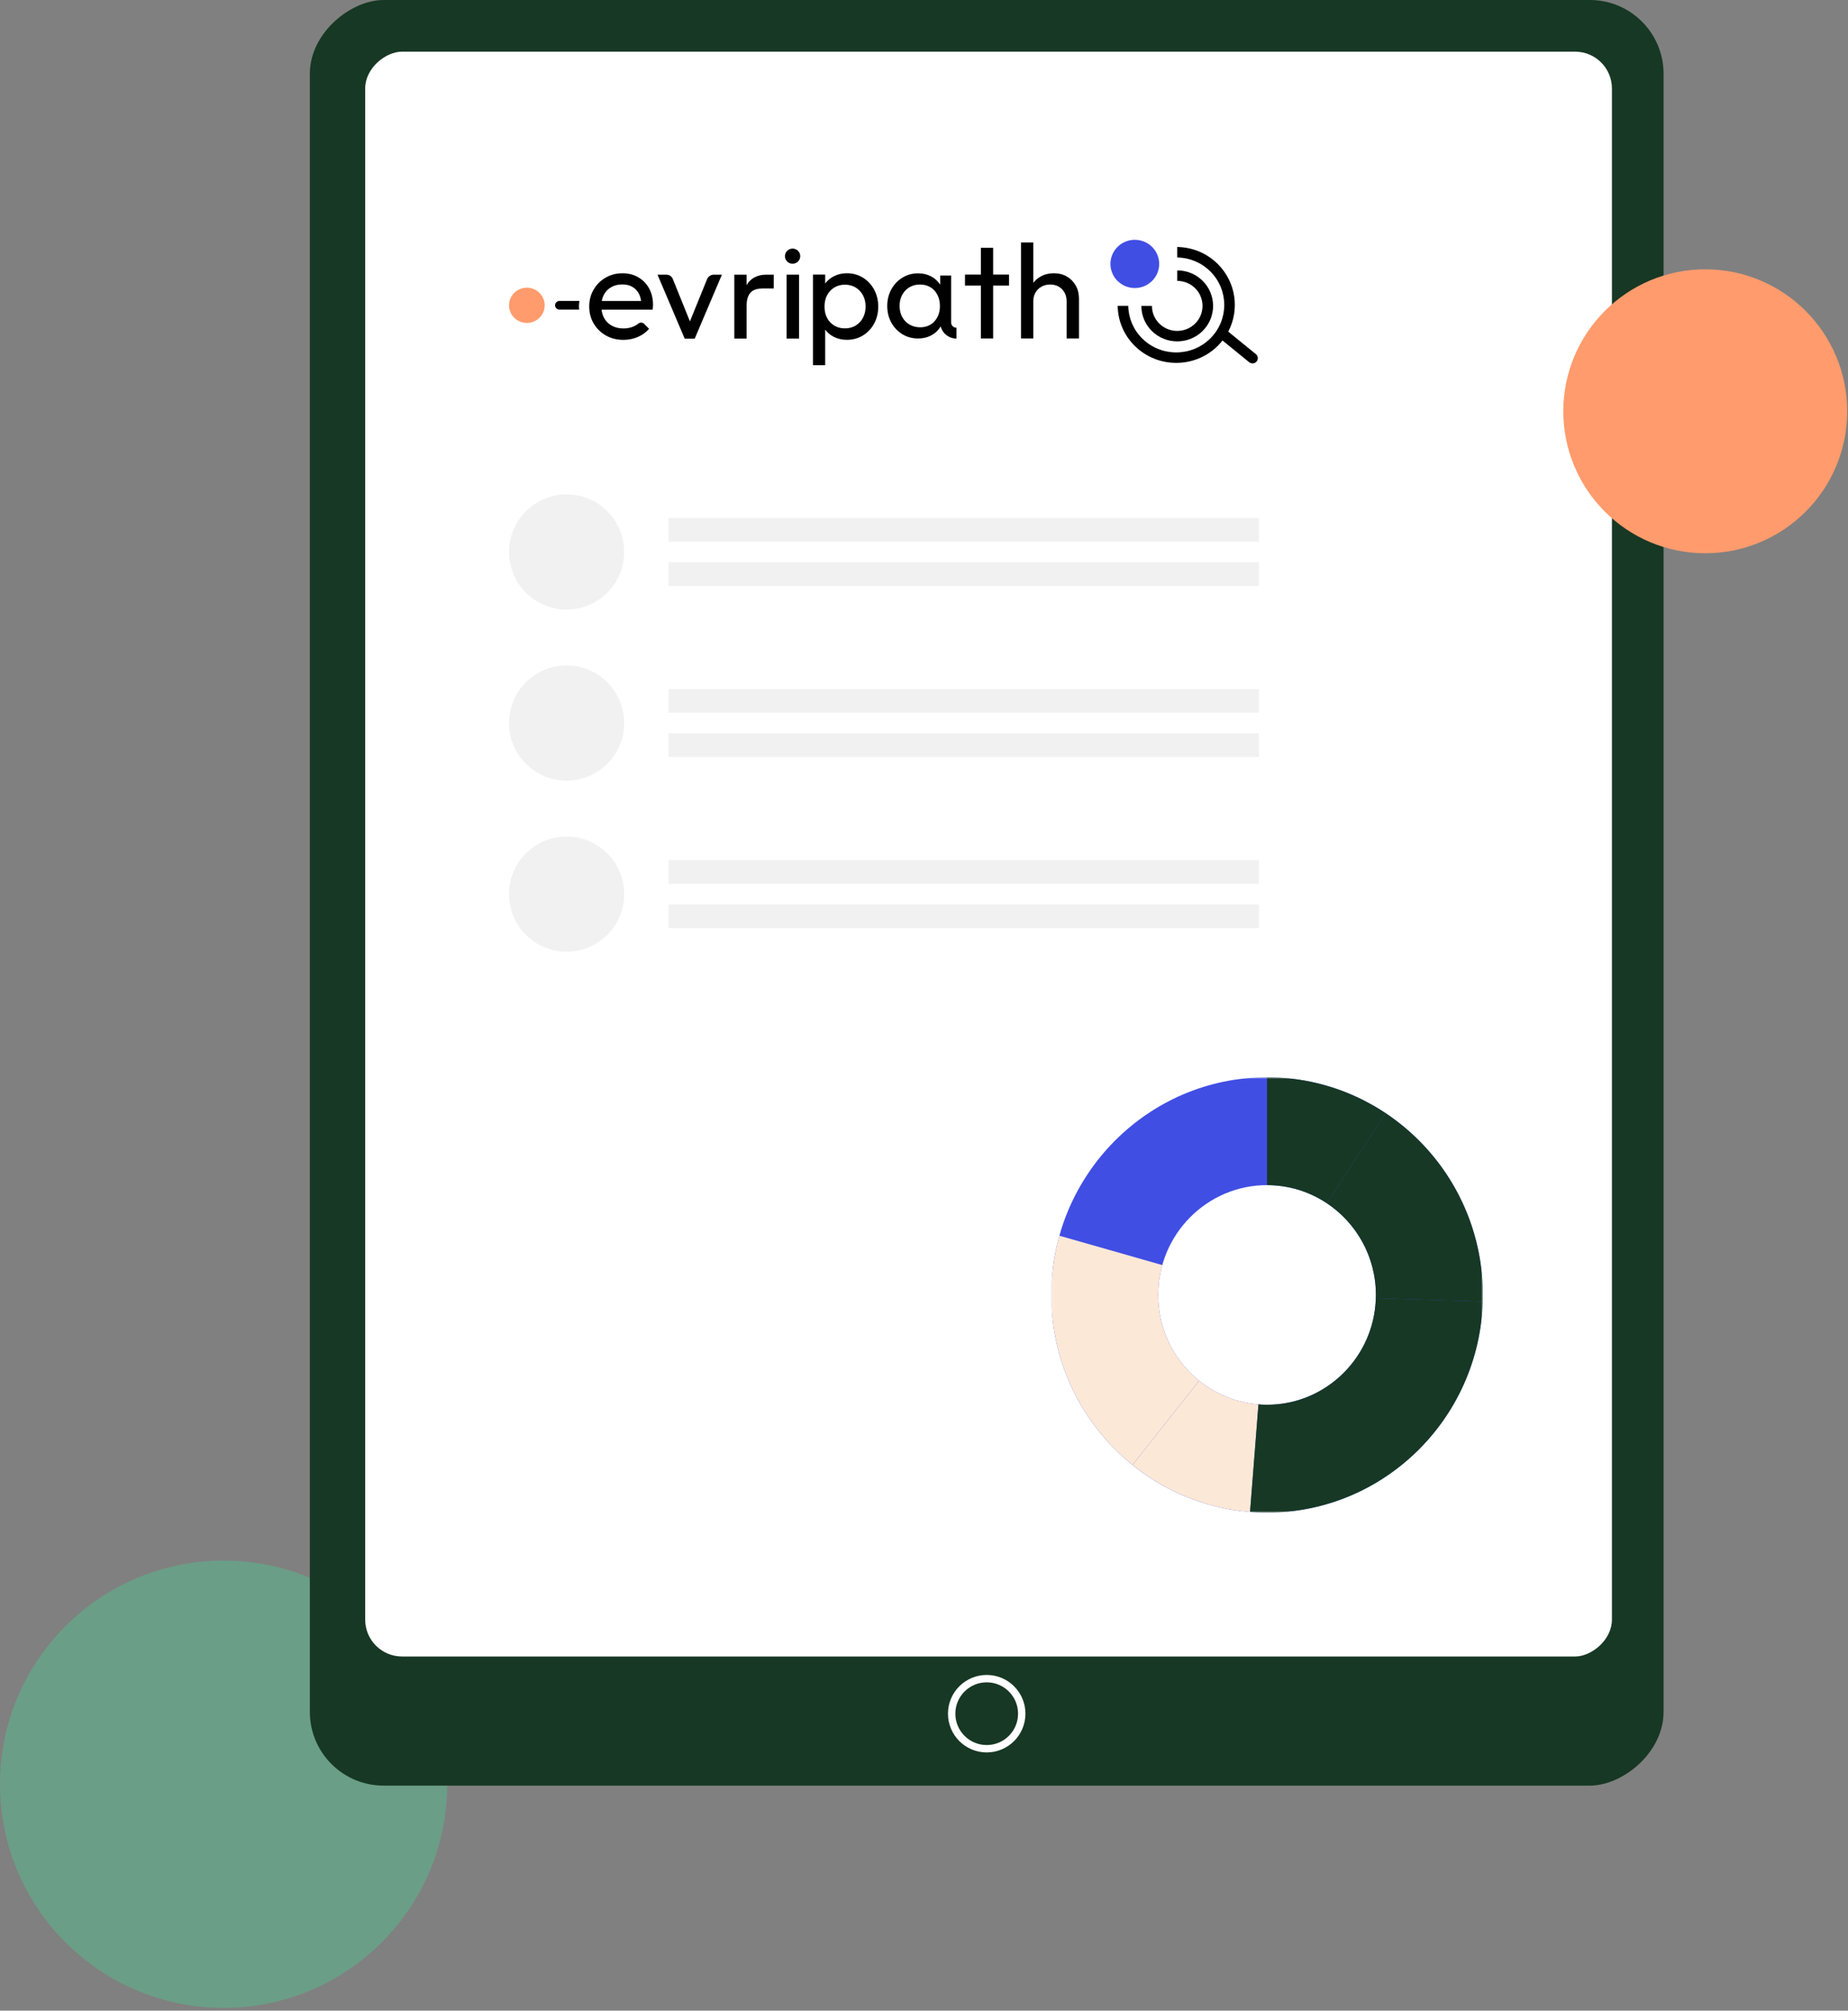 <svg width="501" height="545" viewBox="0 0 501 545" fill="none" xmlns="http://www.w3.org/2000/svg">
<rect x="0" y="0" width="501" height="545" fill="#808080" stroke="none"/>
<circle cx="60.621" cy="483.621" r="60.621" fill="#6B9E87"/>
<rect x="84" y="484" width="484" height="367" rx="20" transform="rotate(-90 84 484)" fill="#173824"/>
<rect x="99" y="449" width="435" height="338" rx="10" transform="rotate(-90 99 449)" fill="white"/>
<g clip-path="url(#clip0_2804_20)">
<mask id="mask0_2804_20" style="mask-type:luminance" maskUnits="userSpaceOnUse" x="285" y="292" width="117" height="118">
<path d="M401.999 292H285V409.999H401.999V292Z" fill="white"/>
</mask>
<g mask="url(#mask0_2804_20)">
<path d="M343.499 321.232C327.224 321.232 313.984 334.586 313.984 350.999C313.984 367.413 327.225 380.767 343.499 380.767C359.774 380.767 373.015 367.413 373.015 350.999C373.015 334.586 359.774 321.232 343.499 321.232ZM343.499 410C311.243 410 285 383.533 285 350.999C285 318.466 311.243 292 343.499 292C375.756 292 401.999 318.466 401.999 350.999C401.999 383.533 375.757 409.999 343.499 409.999" fill="#404EE4"/>
<path d="M313.984 351C313.984 348.193 314.38 345.477 315.103 342.902L287.202 334.945C285.768 340.051 285 345.437 285 351C285 369.628 293.606 386.264 307.016 397.084L325.095 374.248C318.328 368.788 313.983 360.399 313.983 351.001" fill="#FCE8D6"/>
<path d="M338.894 409.818L341.176 380.668C335.122 380.19 329.576 377.865 325.095 374.248L307.016 397.084C315.901 404.254 326.894 408.872 338.894 409.818Z" fill="#FCE8D6"/>
<path d="M372.993 351.9C372.517 367.899 359.475 380.767 343.501 380.767C342.718 380.767 341.945 380.727 341.177 380.667L338.896 409.816C340.415 409.936 341.949 409.999 343.501 409.999C375.165 409.999 401.03 384.495 401.971 352.785L372.993 351.9Z" fill="#173824"/>
<path d="M401.97 352.787C401.988 352.193 401.999 351.598 401.999 351.001C401.999 330.431 391.506 312.29 375.637 301.727L359.712 326.143C367.718 331.472 373.015 340.622 373.015 351.001C373.015 351.303 373.002 351.6 372.992 351.902L401.97 352.787Z" fill="#173824"/>
<path d="M359.713 326.143L375.639 301.727C366.408 295.582 355.361 292 343.499 292V321.232C349.484 321.232 355.055 323.042 359.713 326.143Z" fill="#173824"/>
</g>
</g>
<circle cx="153.61" cy="149.61" r="15.61" fill="#F1F1F2"/>
<rect x="181.228" y="140.404" width="160.1" height="6.404" fill="#F1F1F2"/>
<rect x="181.228" y="152.411" width="160.1" height="6.404" fill="#F1F1F2"/>
<circle cx="153.61" cy="195.982" r="15.61" fill="#F1F1F2"/>
<rect x="181.228" y="186.777" width="160.1" height="6.404" fill="#F1F1F2"/>
<rect x="181.228" y="198.784" width="160.1" height="6.404" fill="#F1F1F2"/>
<circle cx="153.61" cy="242.355" r="15.61" fill="#F1F1F2"/>
<rect x="181.228" y="233.15" width="160.1" height="6.404" fill="#F1F1F2"/>
<rect x="181.228" y="245.157" width="160.1" height="6.404" fill="#F1F1F2"/>
<circle cx="267.5" cy="464.5" r="9.5" stroke="white" stroke-width="2"/>
<circle cx="462.302" cy="111.481" r="38.481" fill="#FF9B6C"/>
<g clip-path="url(#clip1_2804_20)">
<path d="M142.83 87.535C145.498 87.535 147.661 85.396 147.661 82.758C147.661 80.12 145.498 77.982 142.83 77.982C140.163 77.982 138 80.12 138 82.758C138 85.396 140.163 87.535 142.83 87.535Z" fill="#FF9B6C"/>
<path d="M257.854 87.406V74.678H254.884V77.157C254.873 77.14 254.864 77.121 254.853 77.105C254.229 76.165 253.405 75.427 252.383 74.894C251.36 74.359 250.2 74.091 248.904 74.091C247.318 74.091 245.892 74.482 244.629 75.269C243.366 76.053 242.368 77.113 241.636 78.444C240.904 79.777 240.536 81.275 240.536 82.939C240.536 84.603 240.904 86.103 241.636 87.433C242.371 88.764 243.369 89.816 244.629 90.589C245.892 91.363 247.318 91.748 248.904 91.748C250.203 91.748 251.369 91.48 252.402 90.945C253.436 90.409 254.259 89.666 254.873 88.715C254.928 88.63 254.967 88.54 255.016 88.453C255.492 90.354 257.227 91.773 259.297 91.773V88.835C258.501 88.835 257.854 88.193 257.854 87.406ZM253.339 87.092C252.352 88.174 251.054 88.715 249.443 88.715C248.359 88.715 247.398 88.466 246.555 87.966C245.712 87.466 245.06 86.783 244.59 85.914C244.12 85.045 243.885 84.042 243.885 82.9C243.885 81.758 244.12 80.791 244.59 79.922C245.06 79.053 245.709 78.37 246.538 77.87C247.367 77.37 248.323 77.121 249.407 77.121C250.49 77.121 251.432 77.364 252.236 77.853C253.043 78.34 253.673 79.026 254.129 79.906C254.585 80.785 254.815 81.796 254.815 82.936C254.815 84.624 254.323 86.01 253.336 87.092H253.339Z" fill="black"/>
<path d="M214.872 71.487C216.018 71.487 216.948 70.568 216.948 69.435C216.948 68.302 216.018 67.383 214.872 67.383C213.726 67.383 212.797 68.302 212.797 69.435C212.797 70.568 213.726 71.487 214.872 71.487Z" fill="black"/>
<path d="M207.68 74.454C205.184 74.457 203.427 75.534 202.402 77.274V74.449H199.077V91.772H202.402V83.012C202.402 79.304 204.068 78.195 206.759 78.195H207.677H209.763V74.454H207.677H207.68Z" fill="black"/>
<path d="M191.696 75.662L187.042 87.106L182.389 75.594C182.11 74.903 181.433 74.452 180.681 74.452H178.252L185.627 91.803H188.336L195.711 74.452H193.506C192.707 74.452 191.989 74.933 191.693 75.665L191.696 75.662Z" fill="black"/>
<path d="M173.054 75.165C171.799 74.435 170.373 74.072 168.776 74.072C167.079 74.072 165.548 74.465 164.186 75.258C162.821 76.047 161.74 77.124 160.942 78.485C160.143 79.846 159.742 81.378 159.742 83.078C159.742 84.778 160.148 86.349 160.961 87.71C161.773 89.07 162.87 90.147 164.26 90.936C165.648 91.726 167.228 92.122 169 92.122C170.376 92.122 171.666 91.868 172.871 91.357C174.07 90.849 175.098 90.114 175.955 89.147C175.961 89.139 175.961 89.128 175.955 89.122L174.609 87.77C174.198 87.357 173.545 87.332 173.089 87.699C172.672 88.035 172.213 88.308 171.708 88.516C170.884 88.857 169.981 89.026 168.997 89.026C167.817 89.026 166.772 88.778 165.863 88.278C164.954 87.781 164.252 87.076 163.76 86.163C163.401 85.499 163.177 84.75 163.08 83.925H176.914C176.944 83.745 176.986 83.553 177 83.392C177.025 83.114 177.036 82.851 177.036 82.608C177.036 80.955 176.685 79.485 175.986 78.195C175.284 76.908 174.308 75.9 173.054 75.17V75.165ZM163.152 81.581C163.266 80.958 163.448 80.381 163.724 79.867C164.191 78.993 164.854 78.313 165.714 77.826C166.573 77.34 167.571 77.097 168.701 77.097C169.831 77.097 170.705 77.323 171.467 77.772C172.227 78.222 172.819 78.854 173.236 79.668C173.521 80.222 173.7 80.865 173.791 81.583H163.152V81.581Z" fill="black"/>
<path d="M151.668 81.575C151.013 81.575 150.482 82.1 150.482 82.747C150.482 83.395 151.013 83.92 151.668 83.92H157.007C156.985 83.641 156.957 83.365 156.957 83.078C156.957 82.562 157.007 82.064 157.081 81.578H151.671L151.668 81.575Z" fill="black"/>
<path d="M216.633 74.449H213.253V91.772H216.633V74.449Z" fill="black"/>
<path d="M233.943 75.266C232.652 74.462 231.207 74.064 229.61 74.064C228.305 74.064 227.12 74.337 226.053 74.883C225.105 75.367 224.331 76.025 223.712 76.834V74.427H220.394V99H223.712V89.352C224.318 90.158 225.08 90.808 226.017 91.289C227.087 91.835 228.286 92.109 229.612 92.109C231.21 92.109 232.655 91.715 233.945 90.923C235.236 90.133 236.25 89.056 236.988 87.696C237.726 86.335 238.093 84.802 238.093 83.103C238.093 81.403 237.723 79.87 236.988 78.509C236.25 77.148 235.236 76.066 233.945 75.263L233.943 75.266ZM233.943 86.149C233.462 87.037 232.804 87.737 231.969 88.245C231.135 88.756 230.162 89.01 229.057 89.01C227.951 89.01 227.009 88.756 226.164 88.245C225.315 87.734 224.663 87.037 224.21 86.149C223.754 85.261 223.527 84.247 223.527 83.105C223.527 81.963 223.762 80.911 224.229 80.026C224.696 79.138 225.348 78.438 226.183 77.93C227.017 77.419 227.976 77.165 229.06 77.165C230.143 77.165 231.138 77.419 231.972 77.93C232.81 78.441 233.464 79.14 233.945 80.026C234.423 80.914 234.664 81.927 234.664 83.07C234.664 84.212 234.426 85.264 233.945 86.149H233.943Z" fill="black"/>
<path d="M269.246 67.172H265.927V74.427H261.613V77.416H265.927V91.745H269.246V77.416H273.559V74.427H269.246V67.172Z" fill="black"/>
<path d="M291.626 77.381C291.037 76.337 290.23 75.523 289.211 74.938C288.191 74.356 287.016 74.064 285.69 74.064C284.364 74.064 283.17 74.361 282.114 74.957C281.318 75.405 280.655 75.976 280.125 76.665V65.713H276.806V91.745H280.125V81.646C280.125 80.772 280.321 79.993 280.716 79.313C281.108 78.632 281.65 78.099 282.338 77.709C283.026 77.321 283.811 77.124 284.698 77.124C286.024 77.124 287.099 77.55 287.926 78.4C288.749 79.25 289.161 80.332 289.161 81.643V91.743H292.516V80.988C292.516 79.627 292.22 78.422 291.631 77.378L291.626 77.381Z" fill="black"/>
<path d="M314.261 71.536C314.261 75.146 311.302 78.072 307.651 78.072C304.001 78.072 301.041 75.146 301.041 71.536C301.041 67.927 304.001 65 307.651 65C311.302 65 314.261 67.927 314.261 71.536Z" fill="#404EE4"/>
<path d="M326.028 89.718C329.822 85.966 329.822 79.862 326.028 76.11C324.184 74.288 321.75 73.293 319.155 73.293C319.155 73.293 319.152 73.293 319.149 73.293V76.135C320.968 76.146 322.7 76.829 324.002 78.116C326.677 80.761 326.677 85.067 324.002 87.712C321.324 90.357 316.972 90.36 314.297 87.712C312.995 86.425 312.291 84.726 312.293 82.911H309.428C309.428 85.483 310.425 87.892 312.271 89.718C316.065 93.469 322.239 93.467 326.033 89.718H326.028Z" fill="black"/>
<path d="M340.478 95.992L332.986 89.893C336.09 83.974 335.136 76.498 330.121 71.539C327.183 68.634 323.292 67.014 319.147 66.948V69.784C322.527 69.85 325.696 71.175 328.092 73.544C333.171 78.567 333.171 86.737 328.092 91.759C323.013 96.781 314.748 96.781 309.671 91.759C307.262 89.376 305.935 86.245 305.874 82.898H303.009C303.07 87.002 304.692 90.846 307.643 93.765C313.839 99.894 323.925 99.891 330.121 93.765C330.593 93.297 331.019 92.8 331.419 92.289L338.654 98.177C338.922 98.396 339.243 98.5 339.563 98.5C339.978 98.5 340.387 98.322 340.671 97.984C341.174 97.38 341.086 96.486 340.475 95.989L340.478 95.992Z" fill="black"/>
</g>
<defs>
<clipPath id="clip0_2804_20">
<rect width="117" height="118" fill="white" transform="translate(285 292)"/>
</clipPath>
<clipPath id="clip1_2804_20">
<rect width="203" height="34" fill="white" transform="translate(138 65)"/>
</clipPath>
</defs>
</svg>
